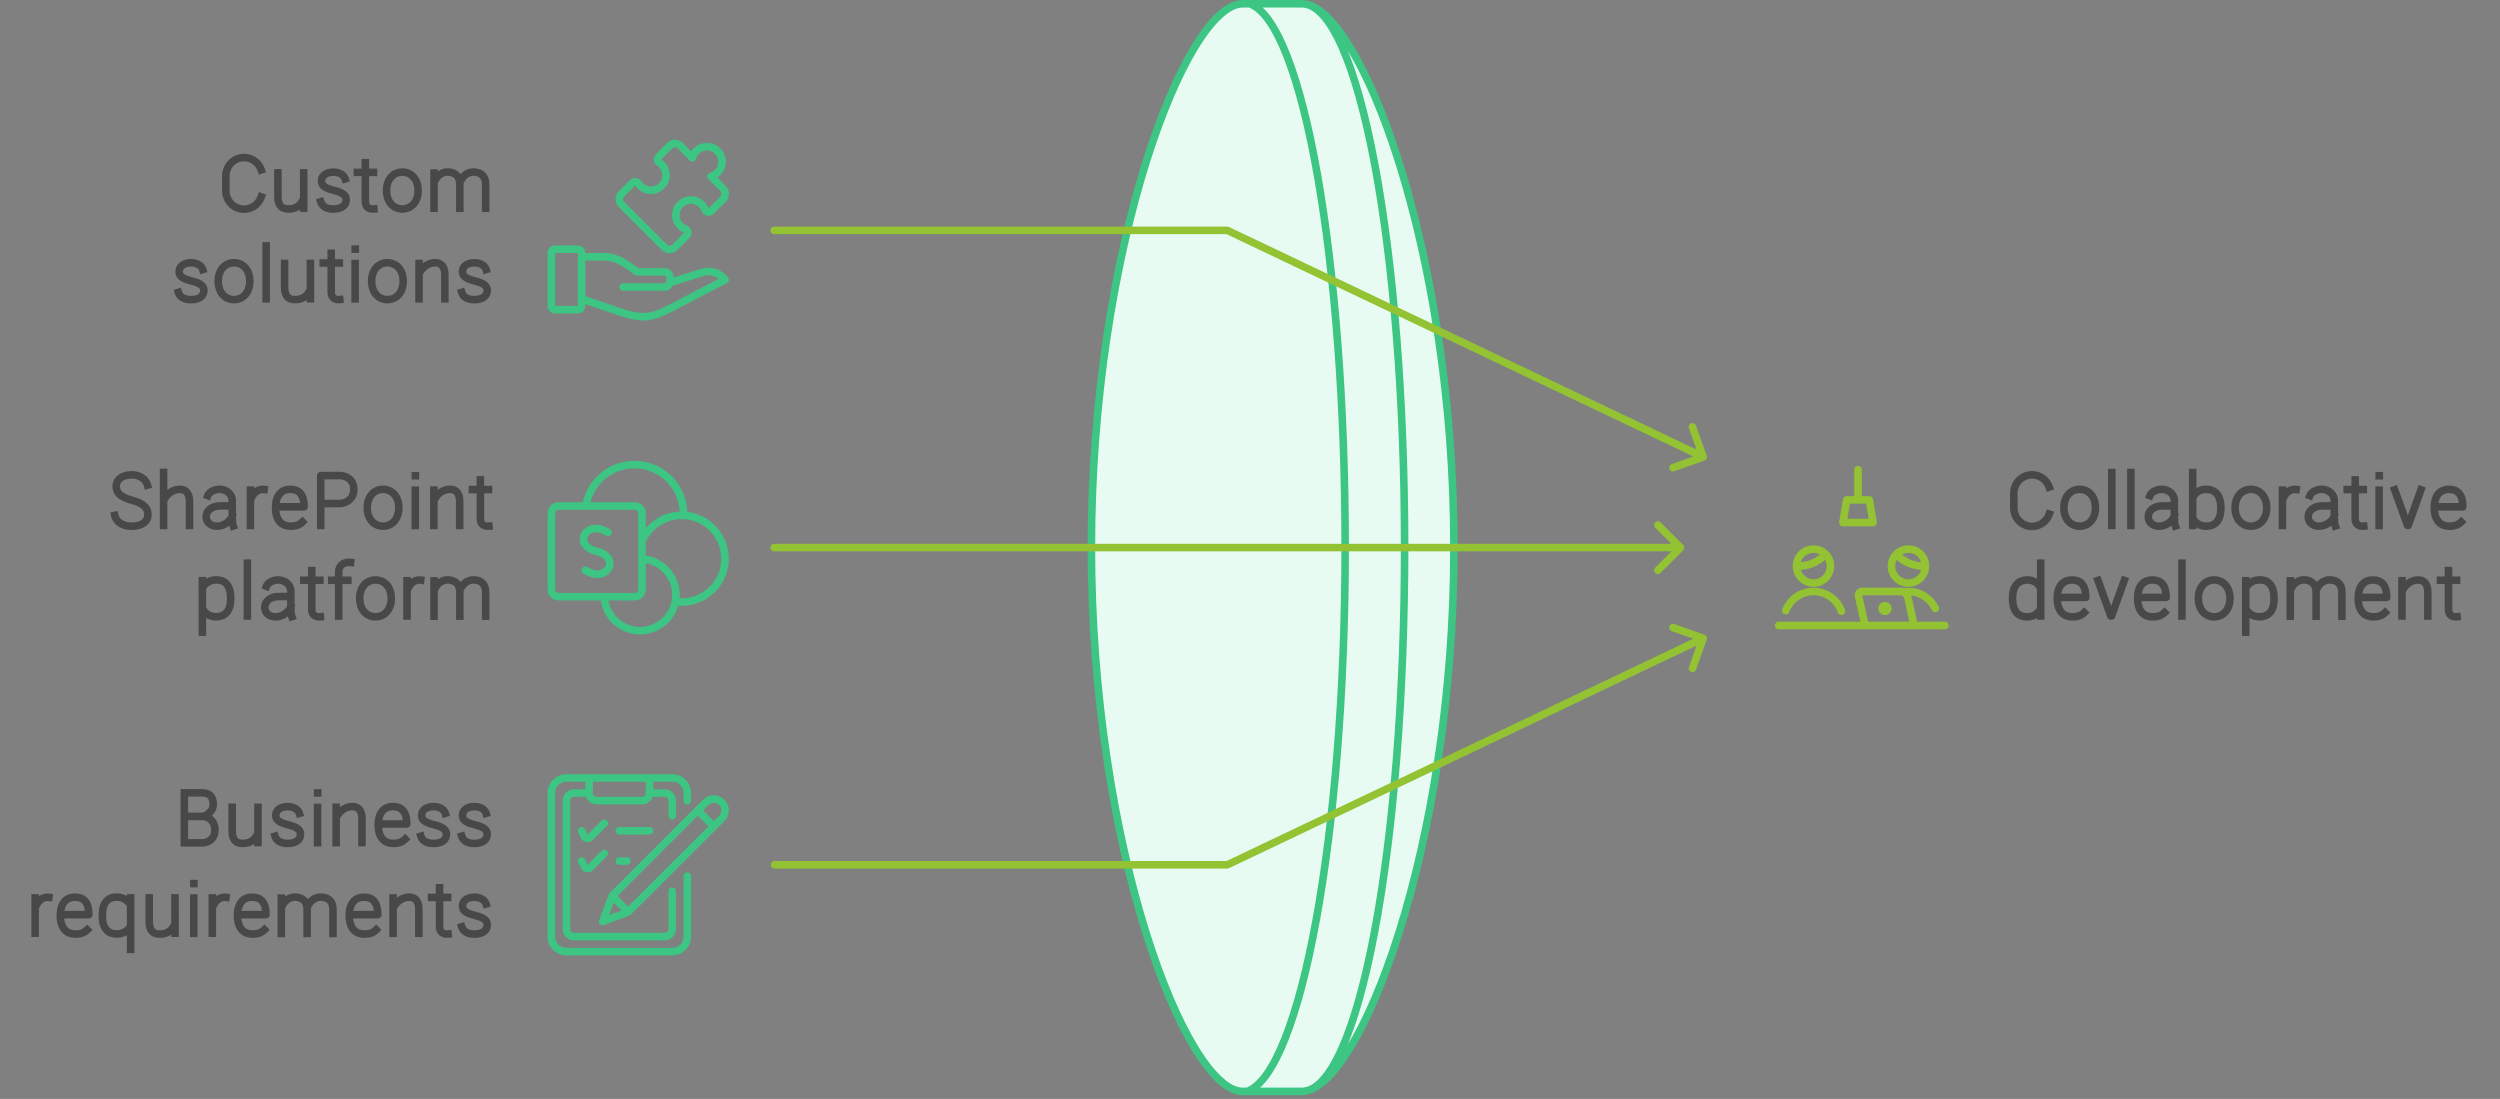<svg width="662" height="291" viewBox="0 0 662 291" style="fill:none;stroke:none;fill-rule:evenodd;clip-rule:evenodd;stroke-linecap:round;stroke-linejoin:round;stroke-miterlimit:1.5;" version="1.1" xmlns="http://www.w3.org/2000/svg" xmlns:xlink="http://www.w3.org/1999/xlink"><rect x="0" y="0" width="662" height="291" fill="#808080" stroke="none"/><g id="blend" mix-blend-mode="multiply"><g id="g-root-0.cu_sy_qva18w1derugx" data-item-order="-70844" transform="matrix(1, 0, 0, 1, 288, 0)"><g id="0.cu_sy_qva18w1derugx-fill" stroke="none" fill="#E7FBF2" transform="matrix(1, 0, 0, 1, -11, -11)"><g xmlns="http://www.w3.org/2000/svg" transform="translate(-288, -84)"><path d="M355.767 384C370.755 384 396 319.529 396 240C396 160.471 370.755 96 355.767 96C370.775 96.007 382.942 160.667 382.942 240C382.942 319.333 370.775 383.992 355.767 384Z M355.766 384C370.775 383.992 382.941 319.333 382.941 240C382.941 160.667 370.775 96.007 355.766 96H341.957C356.061 101.166 367.199 163.854 367.199 240C367.199 316.146 355.383 378.834 341.279 384H355.766Z M367.2 240C367.2 316.146 355.383 378.834 341.28 384H340.062C325.073 384 300 319.529 300 240C300 160.471 325.073 96 340.062 96C340.699 96 341.958 96 341.958 96C356.061 101.166 367.2 163.854 367.2 240Z"></path></g></g><g id="0.cu_sy_qva18w1derugx-stroke" fill="none" stroke-linecap="round" stroke-linejoin="round" stroke-miterlimit="1.5" stroke="#3CC583" stroke-width="2" transform="matrix(1, 0, 0, 1, -11, -11)"><g xmlns="http://www.w3.org/2000/svg" transform="translate(-288, -84)"><path d="M355.767 384C370.755 384 396 319.529 396 240C396 160.471 370.755 96 355.767 96C370.775 96.007 382.942 160.667 382.942 240C382.942 319.333 370.775 383.992 355.767 384Z M355.766 384C370.775 383.992 382.941 319.333 382.941 240C382.941 160.667 370.775 96.007 355.766 96H341.957C356.061 101.166 367.199 163.854 367.199 240C367.199 316.146 355.383 378.834 341.279 384H355.766Z M367.2 240C367.2 316.146 355.383 378.834 341.28 384H340.062C325.073 384 300 319.529 300 240C300 160.471 325.073 96 340.062 96C340.699 96 341.958 96 341.958 96C356.061 101.166 367.2 163.854 367.2 240Z"></path></g></g></g><g id="g-root-3.cu_sy_djtivk1derw1w" data-item-order="-70841" transform="matrix(1, 0, 0, 1, 204.109, 165.187)"><g id="3.cu_sy_djtivk1derw1w-stroke" fill="none" stroke-linecap="round" stroke-linejoin="round" stroke-miterlimit="1.5" stroke="#93C332" stroke-width="2" transform="matrix(1, 0, 0, 1, -11.109, -11.187)"><g xmlns="http://www.w3.org/2000/svg" transform="translate(-204, -249)"><path d="M462 264L336 324L216.109 324 M454.023 261.187L462.001 264.015L459.173 271.993"></path></g></g></g><g id="g-root-2.cu_sy_hzn1001derv9n" data-item-order="-70839" transform="matrix(1, 0, 0, 1, 204, 138.03)"><g id="2.cu_sy_hzn1001derv9n-stroke" fill="none" stroke-linecap="round" stroke-linejoin="round" stroke-miterlimit="1.5" stroke="#93C332" stroke-width="2" transform="matrix(1, 0, 0, 1, -11, -11.03)"><g xmlns="http://www.w3.org/2000/svg" transform="translate(-204, -222)"><path d="M456 240H336H216 M450.015 234.03L456 240.015L450.015 246"></path></g></g></g><g id="g-root-1.cu_sy_hzn1001derv9m" data-item-order="-70837" transform="matrix(1, 0, 0, 1, 204, 60)"><g id="1.cu_sy_hzn1001derv9m-stroke" fill="none" stroke-linecap="round" stroke-linejoin="round" stroke-miterlimit="1.5" stroke="#93C332" stroke-width="2" transform="matrix(1, 0, 0, 1, -11, -11)"><g xmlns="http://www.w3.org/2000/svg" transform="translate(-204, -144)"><path d="M462 216L336 156H216 M459.169 208.037L461.993 216.016L454.014 218.841"></path></g></g></g><g id="g-root-tx_customso_4g2ci81detafc" data-item-order="0" transform="matrix(1, 0, 0, 1, 36, 36)"><g id="tx_customso_4g2ci81detafc-stroke" fill="none" stroke-linecap="square" stroke-linejoin="miter" stroke-miterlimit="4" stroke="#484848" stroke-width="2" transform="matrix(1, 0, 0, 1, -1, -7)"><g xmlns="http://www.w3.org/2000/svg" transform="translate(94, 8)"><path d="M-59.823 15.13C-60.484 17.034 -62.272 18.398 -64.375 18.398C-67.04 18.398 -69.201 16.207 -69.201 13.504V9.621C-69.201 6.918 -67.04 4.727 -64.375 4.727C-62.272 4.727 -60.484 6.091 -59.823 7.995 M-48.573 18.115L-48.574 8.767M-55.408 8.767L-55.408 14.821C-55.408 15.533 -55.503 18.096 -53.121 18.308C-51.03 18.493 -49.757 17.653 -49.055 16.47 M-37.612 10.381C-37.908 9.404 -39.062 8.584 -40.672 8.584C-42.56 8.584 -43.78 9.447 -43.871 10.751C-43.976 12.246 -42.742 12.822 -40.812 13.339C-39.118 13.797 -37.175 14.277 -37.329 16.122C-37.428 17.311 -38.405 18.346 -40.762 18.346C-42.668 18.346 -43.745 17.53 -44.08 16.424 M-29.991 18.326C-31.4 18.465 -32.258 17.732 -32.258 16.387V6.081M-30.108 8.642H-31.872M-34.368 8.642H-32.635 M-18.283 13.457C-18.283 16.522 -20.154 18.34 -22.462 18.34C-24.77 18.34 -26.641 16.522 -26.641 13.457C-26.641 10.392 -24.77 8.573 -22.462 8.573C-20.154 8.573 -18.283 10.392 -18.283 13.457Z M-14.07 8.814L-14.07 18.162M-7.236 18.162L-7.247 11.47C-7.311 10.526 -7.678 9.078 -9.552 8.649C-11.492 8.205 -12.972 9.248 -13.708 10.595M-0.401 18.162V12.108C-0.401 11.396 -0.286 9.206 -2.717 8.649C-4.746 8.184 -6.281 9.347 -6.981 10.783 M-75.302 34.381C-75.598 33.404 -76.752 32.584 -78.362 32.584C-80.25 32.584 -81.47 33.447 -81.561 34.751C-81.666 36.246 -80.432 36.822 -78.502 37.339C-76.808 37.797 -74.865 38.277 -75.019 40.122C-75.118 41.31 -76.095 42.346 -78.452 42.346C-80.358 42.346 -81.435 41.53 -81.77 40.424 M-62.853 37.457C-62.853 40.522 -64.724 42.34 -67.032 42.34C-69.34 42.34 -71.211 40.522 -71.211 37.457C-71.211 34.392 -69.34 32.573 -67.032 32.573C-64.724 32.573 -62.853 34.392 -62.853 37.457Z M-58.524 28.125V42.126 M-46.803 42.115L-46.804 32.767M-53.638 32.767L-53.638 38.821C-53.638 39.532 -53.733 42.096 -51.351 42.307C-49.26 42.493 -47.987 41.653 -47.285 40.47 M-39.031 42.326C-40.44 42.465 -41.298 41.732 -41.298 40.387V30.081M-39.148 32.642H-40.912M-43.408 32.642H-41.675 M-34.942 28.971H-34.918M-34.958 32.804V42.145 M-22.233 37.457C-22.233 40.522 -24.104 42.34 -26.412 42.34C-28.72 42.34 -30.591 40.522 -30.591 37.457C-30.591 34.392 -28.72 32.573 -26.412 32.573C-24.104 32.573 -22.233 34.392 -22.233 37.457Z M-18.041 32.78L-18.041 42.128M-11.207 42.128V36.074C-11.207 35.362 -11.111 32.79 -13.494 32.587C-15.252 32.437 -16.941 33.562 -17.717 34.956 M-0.272 34.381C-0.568 33.404 -1.722 32.584 -3.332 32.584C-5.22 32.584 -6.44 33.447 -6.531 34.751C-6.636 36.246 -5.402 36.822 -3.472 37.339C-1.778 37.797 0.165 38.277 0.011 40.122C-0.088 41.31 -1.065 42.346 -3.422 42.346C-5.328 42.346 -6.405 41.53 -6.74 40.424"></path></g></g></g><g id="g-root-puzz_dg2ocw1dew2yv" data-item-order="0" transform="matrix(1, 0, 0, 1, 144, 36)"><g id="puzz_dg2ocw1dew2yv-stroke" fill="none" stroke-linecap="round" stroke-linejoin="round" stroke-miterlimit="1.5" stroke="#3CC583" stroke-width="1" transform="matrix(2, 0, 0, 2, -23, -23)"><g xmlns="http://www.w3.org/2000/svg" transform="translate(12, 12)"><path d="M1 14.5h3s0.5 0 0.5 0.5v7s0 0.5 -0.5 0.5 h-3s-0.5 0 -0.5 -0.5v-7s0 -0.5 0.5 -0.5 M4.5,21.063c10.5,3.5,7,3.5,19-2.5a2.758,2.758,0,0,0-3-1L16.183,18.93 M4.5,15.5h3c2.353,0,4,2,4.5,2h3.5c1,0,1,2,0,2H10 M17.571,11.4A2,2,0,1,1,20.4,8.571a1.97,1.97,0,0,1,.448.683.5.5,0,0,0,.82.171l1.561-1.561a1,1,0,0,0,0-1.414l-1.6-1.6A2,2,0,1,0,19.175,2.4l-1.6-1.6a1,1,0,0,0-1.414,0l-1.45,1.449a.5.5,0,0,0,.078.771,2,2,0,1,1-2.772,2.772.5.5,0,0,0-.771-.078L9.793,7.157a1,1,0,0,0,0,1.414l5.657,5.657a1,1,0,0,0,1.414,0l1.561-1.562a.5.5,0,0,0-.171-.819A1.979,1.979,0,0,1,17.571,11.4Z"></path></g></g></g><g id="g-root-tx_sharepoi_m7cd001det827" data-item-order="0" transform="matrix(1, 0, 0, 1, 24, 120)"><g id="tx_sharepoi_m7cd001det827-stroke" fill="none" stroke-linecap="square" stroke-linejoin="miter" stroke-miterlimit="4" stroke="#484848" stroke-width="2" transform="matrix(1, 0, 0, 1, -6, -7)"><g xmlns="http://www.w3.org/2000/svg" transform="translate(111, 8)"><path d="M-89.944 7.457C-90.375 5.893 -91.995 4.732 -94.084 4.732C-96.532 4.732 -98.233 5.931 -98.233 7.754C-98.233 9.724 -96.769 10.685 -94.265 11.406C-92.068 12.045 -89.831 12.812 -89.831 15.288C-89.831 16.951 -91.143 18.346 -94.2 18.346C-96.672 18.346 -98.253 17.106 -98.617 15.483 M-85.682 4.086V18.128M-78.818 18.128V12.074C-78.818 11.363 -78.722 8.791 -81.115 8.587C-82.869 8.439 -84.554 9.547 -85.341 10.928 M-73.982 10.246C-73.618 9.28 -72.202 8.567 -70.862 8.567C-69.008 8.567 -67.506 9.88 -67.506 11.499L-67.5 12.957V15.571C-67.5 16.614 -67.525 17.353 -67.224 18.278M-67.88 12.957H-70.608C-73.111 12.957 -74.411 14.343 -74.411 15.837C-74.411 17.331 -73.173 18.341 -71.557 18.341C-69.575 18.341 -67.949 16.888 -67.549 15.732 M-59.065 8.609C-60.446 8.419 -61.694 9.319 -62.336 10.619M-62.691 8.773V18.123 M-48.913 17.218C-49.886 18.155 -50.911 18.339 -52.096 18.339C-54.165 18.339 -56.029 17.028 -56.029 13.456C-56.029 9.884 -54.219 8.573 -52.15 8.573C-50.082 8.573 -48.478 9.63 -48.478 13.201H-55.698 M-44.069 18.131V4.944L-38.79 4.928C-37.692 4.967 -35.307 5.749 -35.307 8.572C-35.307 11.394 -37.692 12.254 -38.79 12.331L-43.541 12.345 M-23.393 13.457C-23.393 16.522 -25.264 18.34 -27.572 18.34C-29.88 18.34 -31.751 16.522 -31.751 13.457C-31.751 10.392 -29.88 8.573 -27.572 8.573C-25.264 8.573 -23.393 10.392 -23.393 13.457Z M-19.022 4.971H-18.998M-19.038 8.804V18.145 M-14.111 8.78L-14.111 18.128M-7.277 18.128V12.074C-7.277 11.362 -7.181 8.79 -9.564 8.587C-11.322 8.437 -13.011 9.562 -13.787 10.956 M0.469 18.326C-0.94 18.465 -1.798 17.732 -1.798 16.387V6.081M0.352 8.642H-1.412M-3.908 8.642H-2.175 M-75.407 32.774V46.393M-75.041 34.124C-74.158 33.027 -72.977 32.558 -71.668 32.558C-69.487 32.558 -67.908 33.904 -67.908 37.476C-67.908 41.047 -69.592 42.323 -71.774 42.323C-73.045 42.323 -74.331 41.783 -75.041 40.719 M-63.494 28.125V42.126 M-58.462 34.246C-58.098 33.28 -56.682 32.567 -55.342 32.567C-53.488 32.567 -51.986 33.88 -51.986 35.499L-51.98 36.957V39.571C-51.98 40.614 -52.005 41.353 -51.703 42.278M-52.36 36.957H-55.088C-57.591 36.957 -58.891 38.343 -58.891 39.837C-58.891 41.331 -57.653 42.341 -56.037 42.341C-54.055 42.341 -52.429 40.888 -52.029 39.732 M-44.181 42.326C-45.59 42.465 -46.448 41.732 -46.448 40.387V30.081M-44.298 32.642H-46.062M-48.558 32.642H-46.825 M-36.156 27.926C-36.324 27.908 -36.605 27.907 -36.733 27.907C-38.312 27.907 -39.31 29.035 -39.31 30.425V42.129M-36.885 32.664H-38.974M-41.162 32.664H-39.636 M-25.393 37.457C-25.393 40.522 -27.264 42.34 -29.572 42.34C-31.88 42.34 -33.751 40.522 -33.751 37.457C-33.751 34.392 -31.88 32.573 -29.572 32.573C-27.264 32.573 -25.393 34.392 -25.393 37.457Z M-17.595 32.609C-18.976 32.419 -20.224 33.319 -20.866 34.619M-21.221 32.773V42.123 M-14.07 32.814L-14.07 42.162M-7.236 42.162L-7.247 35.47C-7.311 34.526 -7.678 33.078 -9.552 32.649C-11.492 32.205 -12.972 33.248 -13.708 34.595M-0.401 42.162V36.108C-0.401 35.396 -0.286 33.206 -2.717 32.649C-4.746 32.184 -6.281 33.347 -6.981 34.783"></path></g></g></g><g id="g-root-shar_142d80g1dew2yu" data-item-order="0" transform="matrix(1, 0, 0, 1, 144, 120)"><g id="shar_142d80g1dew2yu-stroke" fill="none" stroke-linecap="round" stroke-linejoin="round" stroke-miterlimit="1.5" stroke="#3CC583" stroke-width="1" transform="matrix(2, 0, 0, 2, -23, -23)"><g xmlns="http://www.w3.org/2000/svg" transform="translate(12, 12)"><path d="M5.08 6.5A6.5 6.5 0 0 1 18 7.5v.25 M12.5 11.15a5.74 5.74 0 1 1 4.41 8 M12.5 13.51a4.75 4.75 0 1 1-5 5 M1.5 6.5h10s1 0 1 1v10s0 1 -1 1 h-10s-1 0 -1 -1v-10s0 -1 1 -1 M5 15c2.88 1.83 4.82-1.68 1.5-2.5S5.12 8.17 8 10"></path></g></g></g><g id="g-root-1_zmjpw01deyuj2" data-item-order="0" transform="matrix(1, 0, 0, 1, 468, 120)"><g id="1_zmjpw01deyuj2-stroke" fill="none" stroke-linecap="round" stroke-linejoin="round" stroke-miterlimit="1.5" stroke="#93C332" stroke-width="1" transform="matrix(2, 0, 0, 2, -21, -21)"><g xmlns="http://www.w3.org/2000/svg" transform="translate(11, 11)"><path d="M3.361 14.448a2.247 2.247 0 1 0 4.494 0a2.247 2.247 0 1 0 -4.494 0 M9.309,20.419a3.933,3.933,0,0,0-7.374-.074 M15.931 14.448a2.247 2.247 0 1 0 4.494 0a2.247 2.247 0 1 0 -4.494 0 M21.729,20.06a4,4,0,0,0-3.173-2.226,4.154,4.154,0,0,0-1.058.052 M1 22.311L23 22.311 M18.924,22.311H12.438l-.864-3.892a.5.5,0,0,1,.488-.608h5.06a1,1,0,0,1,.976.783Z M11.5 1.689L11.5 5.689 M9.5 8.689L10 5.689L13 5.689L13.5 8.689L9.5 8.689Z M14.694 20.061a0.375 0.375 0 1 0 0.75 0a0.375 0.375 0 1 0 -0.75 0 M16.575,12.875a4.908,4.908,0,0,0,3.85,1.573 M7.211,12.875a4.908,4.908,0,0,1-3.85,1.573"></path></g></g></g><g id="g-root-tx_collabor_4oszps1dertot" data-item-order="0" transform="matrix(1, 0, 0, 1, 528, 120)"><g id="tx_collabor_4oszps1dertot-stroke" fill="none" stroke-linecap="square" stroke-linejoin="miter" stroke-miterlimit="4" stroke="#484848" stroke-width="2" transform="matrix(1, 0, 0, 1, -8, -7)"><g xmlns="http://www.w3.org/2000/svg" transform="translate(9, 8)"><path d="M13.637 15.13C12.976 17.034 11.188 18.398 9.085 18.398C6.42 18.398 4.259 16.207 4.259 13.504V9.621C4.259 6.918 6.42 4.727 9.085 4.727C11.188 4.727 12.976 6.091 13.637 7.995 M25.877 13.457C25.877 16.522 24.006 18.34 21.698 18.34C19.39 18.34 17.519 16.522 17.519 13.457C17.519 10.392 19.39 8.573 21.698 8.573C24.006 8.573 25.877 10.392 25.877 13.457Z M30.206 4.125V18.126 M35.256 4.125V18.126 M40.288 10.246C40.652 9.28 42.068 8.567 43.408 8.567C45.262 8.567 46.764 9.88 46.764 11.499L46.77 12.957V15.571C46.77 16.614 46.745 17.353 47.046 18.278M46.39 12.957H43.662C41.159 12.957 39.859 14.343 39.859 15.837C39.859 17.331 41.097 18.341 42.713 18.341C44.695 18.341 46.321 16.888 46.721 15.732 M51.625 18.124V4.123M52.008 10.138C52.698 9.102 53.894 8.575 55.149 8.575C57.33 8.575 59.087 9.886 59.087 13.458C59.087 17.029 57.435 18.34 55.254 18.34C53.957 18.34 52.867 17.88 52.008 16.803 M71.217 13.457C71.217 16.522 69.346 18.34 67.038 18.34C64.73 18.34 62.859 16.522 62.859 13.457C62.859 10.392 64.73 8.573 67.038 8.573C69.346 8.573 71.217 10.392 71.217 13.457Z M79.015 8.609C77.634 8.419 76.386 9.319 75.744 10.619M75.389 8.773V18.123 M82.638 10.246C83.002 9.28 84.418 8.567 85.758 8.567C87.612 8.567 89.114 9.88 89.114 11.499L89.12 12.957V15.571C89.12 16.614 89.095 17.353 89.396 18.278M88.74 12.957H86.012C83.509 12.957 82.209 14.343 82.209 15.837C82.209 17.331 83.447 18.341 85.063 18.341C87.045 18.341 88.671 16.888 89.071 15.732 M96.919 18.326C95.51 18.465 94.652 17.732 94.652 16.387V6.081M96.802 8.642H95.038M92.542 8.642H94.275 M101.008 4.971H101.032M100.992 8.804V18.145 M112.073 8.691L108.703 18.119L108.502 18.119L105.098 8.691 M122.717 17.218C121.744 18.155 120.719 18.339 119.534 18.339C117.465 18.339 115.601 17.028 115.601 13.456C115.601 9.884 117.411 8.573 119.48 8.573C121.548 8.573 123.152 9.63 123.152 13.201H115.932 M11.38 42.124V28.123M11.02 40.773C10.158 41.871 9.06 42.34 7.75 42.34C5.569 42.34 3.917 41.029 3.917 37.458C3.917 33.886 5.674 32.575 7.856 32.575C9.125 32.575 10.335 33.114 11.02 34.175 M22.877 41.218C21.904 42.155 20.879 42.339 19.694 42.339C17.625 42.339 15.761 41.028 15.761 37.456C15.761 33.884 17.571 32.573 19.64 32.573C21.708 32.573 23.312 33.63 23.312 37.201H16.092 M33.513 32.691L30.143 42.119L29.942 42.119L26.538 32.691 M44.157 41.218C43.184 42.155 42.159 42.339 40.974 42.339C38.905 42.339 37.041 41.028 37.041 37.456C37.041 33.884 38.851 32.573 40.92 32.573C42.988 32.573 44.592 33.63 44.592 37.201H37.372 M48.776 28.125V42.126 M61.487 37.457C61.487 40.522 59.616 42.34 57.308 42.34C55 42.34 53.129 40.522 53.129 37.457C53.129 34.392 55 32.573 57.308 32.573C59.616 32.573 61.487 34.392 61.487 37.457Z M65.673 32.774V46.393M66.039 34.124C66.922 33.027 68.103 32.558 69.412 32.558C71.593 32.558 73.172 33.904 73.172 37.476C73.172 41.047 71.488 42.323 69.306 42.323C68.035 42.323 66.749 41.783 66.039 40.719 M77.47 32.814L77.47 42.162M84.304 42.162L84.293 35.47C84.229 34.526 83.862 33.078 81.988 32.649C80.048 32.205 78.568 33.248 77.832 34.595M91.139 42.162V36.108C91.139 35.396 91.254 33.206 88.823 32.649C86.794 32.184 85.259 33.347 84.559 34.783 M102.567 41.218C101.594 42.155 100.569 42.339 99.384 42.339C97.315 42.339 95.451 41.028 95.451 37.456C95.451 33.884 97.261 32.573 99.33 32.573C101.398 32.573 103.002 33.63 103.002 37.201H95.782 M107.049 32.78L107.049 42.128M113.883 42.128V36.074C113.883 35.362 113.979 32.79 111.596 32.587C109.838 32.437 108.149 33.562 107.373 34.956 M121.629 42.326C120.22 42.465 119.362 41.732 119.362 40.387V30.081M121.512 32.642H119.748M117.252 32.642H118.985"></path></g></g></g><g id="g-root-tx_business_1d3mi1c1derthq" data-item-order="0" transform="matrix(1, 0, 0, 1, 0, 204)"><g id="tx_business_1d3mi1c1derthq-stroke" fill="none" stroke-linecap="square" stroke-linejoin="miter" stroke-miterlimit="4" stroke="#484848" stroke-width="2" transform="matrix(1, 0, 0, 1, -3, -7)"><g xmlns="http://www.w3.org/2000/svg" transform="translate(132, 8)"><path d="M-80.186 18.18V4.945M-79.743 11.18H-75.539M-79.743 4.945H-75.593C-73.843 4.945 -72.53 5.602 -72.53 8.008C-72.53 9.933 -74.317 10.925 -75.21 11.18C-74.171 11.253 -72.093 12.066 -72.093 14.734C-72.093 17.403 -74.171 18.143 -75.21 18.18H-79.743 M-60.683 18.115L-60.684 8.767M-67.518 8.767L-67.518 14.821C-67.518 15.533 -67.613 18.096 -65.231 18.308C-63.14 18.493 -61.867 17.653 -61.165 16.47 M-49.722 10.381C-50.018 9.404 -51.172 8.584 -52.782 8.584C-54.67 8.584 -55.89 9.447 -55.981 10.751C-56.086 12.246 -54.852 12.822 -52.922 13.339C-51.228 13.797 -49.285 14.277 -49.439 16.122C-49.538 17.311 -50.515 18.346 -52.872 18.346C-54.778 18.346 -55.855 17.53 -56.19 16.424 M-44.892 4.971H-44.868M-44.908 8.804V18.145 M-39.981 8.78L-39.981 18.128M-33.147 18.128V12.074C-33.147 11.362 -33.051 8.79 -35.434 8.587C-37.192 8.437 -38.881 9.562 -39.657 10.956 M-21.723 17.218C-22.696 18.155 -23.721 18.339 -24.906 18.339C-26.975 18.339 -28.838 17.028 -28.838 13.456C-28.838 9.884 -27.029 8.573 -24.96 8.573C-22.892 8.573 -21.288 9.63 -21.288 13.201H-28.508 M-11.082 10.381C-11.378 9.404 -12.532 8.584 -14.142 8.584C-16.03 8.584 -17.25 9.447 -17.341 10.751C-17.446 12.246 -16.212 12.822 -14.282 13.339C-12.588 13.797 -10.645 14.277 -10.799 16.122C-10.898 17.311 -11.875 18.346 -14.232 18.346C-16.138 18.346 -17.215 17.53 -17.55 16.424 M-0.272 10.381C-0.568 9.404 -1.722 8.584 -3.332 8.584C-5.22 8.584 -6.44 9.447 -6.531 10.751C-6.636 12.246 -5.402 12.822 -3.472 13.339C-1.778 13.797 0.165 14.277 0.011 16.122C-0.088 17.311 -1.065 18.346 -3.422 18.346C-5.328 18.346 -6.405 17.53 -6.74 16.424 M-116.065 32.609C-117.446 32.419 -118.694 33.319 -119.336 34.619M-119.691 32.773V42.123 M-105.913 41.218C-106.886 42.155 -107.911 42.339 -109.096 42.339C-111.165 42.339 -113.028 41.028 -113.028 37.456C-113.028 33.884 -111.219 32.573 -109.15 32.573C-107.082 32.573 -105.478 33.63 -105.478 37.201H-112.698 M-94.41 32.774V46.393M-94.831 34.057C-95.708 33.008 -96.867 32.558 -98.149 32.558C-100.33 32.558 -101.909 33.904 -101.909 37.476C-101.909 41.047 -100.224 42.323 -98.043 42.323C-96.804 42.323 -95.551 41.81 -94.831 40.8 M-82.653 42.115L-82.654 32.767M-89.488 32.767L-89.488 38.821C-89.488 39.532 -89.583 42.096 -87.201 42.307C-85.11 42.493 -83.837 41.653 -83.135 40.47 M-77.672 28.971H-77.648M-77.688 32.804V42.145 M-69.155 32.609C-70.536 32.419 -71.784 33.319 -72.426 34.619M-72.781 32.773V42.123 M-59.003 41.218C-59.976 42.155 -61.001 42.339 -62.186 42.339C-64.255 42.339 -66.118 41.028 -66.118 37.456C-66.118 33.884 -64.309 32.573 -62.24 32.573C-60.172 32.573 -58.568 33.63 -58.568 37.201H-65.788 M-54.5 32.814L-54.5 42.162M-47.666 42.162L-47.677 35.47C-47.741 34.526 -48.108 33.078 -49.982 32.649C-51.922 32.205 -53.402 33.248 -54.138 34.595M-40.831 42.162V36.108C-40.831 35.396 -40.716 33.206 -43.147 32.649C-45.176 32.184 -46.71 33.347 -47.411 34.783 M-29.403 41.218C-30.376 42.155 -31.401 42.339 -32.586 42.339C-34.655 42.339 -36.518 41.028 -36.518 37.456C-36.518 33.884 -34.709 32.573 -32.64 32.573C-30.572 32.573 -28.968 33.63 -28.968 37.201H-36.188 M-24.921 32.78L-24.921 42.128M-18.087 42.128V36.074C-18.087 35.362 -17.991 32.79 -20.374 32.587C-22.132 32.437 -23.821 33.562 -24.597 34.956 M-10.341 42.326C-11.75 42.465 -12.608 41.732 -12.608 40.387V30.081M-10.458 32.642H-12.222M-14.718 32.642H-12.985 M-0.272 34.381C-0.568 33.404 -1.722 32.584 -3.332 32.584C-5.22 32.584 -6.44 33.447 -6.531 34.751C-6.636 36.246 -5.402 36.822 -3.472 37.339C-1.778 37.797 0.165 38.277 0.011 40.122C-0.088 41.31 -1.065 42.346 -3.422 42.346C-5.328 42.346 -6.405 41.53 -6.74 40.424"></path></g></g></g><g id="g-root-edit_1lt0rf41dew3rh" data-item-order="0" transform="matrix(1, 0, 0, 1, 144, 204)"><g id="edit_1lt0rf41dew3rh-stroke" fill="none" stroke-linecap="round" stroke-linejoin="round" stroke-miterlimit="1.5" stroke="#3CC583" stroke-width="1" transform="matrix(2, 0, 0, 2, -23, -23)"><g xmlns="http://www.w3.org/2000/svg" transform="translate(12, 12)"><path d="M18.5,13.5v8a2,2,0,0,1-2,2H2.5a2,2,0,0,1-2-2V2.5a2,2,0,0,1,2-2h14a2,2,0,0,1,2,2v1 M16.5,15.5v5a1,1,0,0,1-1,1H3.5a1,1,0,0,1-1-1V3.5a1,1,0,0,1,1-1h2 M13.5,2.5h2a1,1,0,0,1,1,1v2 M10.686,18.232,8.565,16.111,20.939,3.736a1.5,1.5,0,1,1,2.122,2.122Z M19.879 4.797L22 6.918 M8.565 16.111L7.297 19.5 10.686 18.232 8.565 16.111z M4.5,11.5l.366.732a.484.484,0,0,0,.776.126L7.5,10.5 M9.5 11.5L10.5 11.5 M5.5.5h8a0,0,0,0,1,0,0v2a1,1,0,0,1-1,1h-6a1,1,0,0,1-1-1V.5a0,0,0,0,1,0,0Z M4.5,7.5l.366.732a.484.484,0,0,0,.776.126L7.5,6.5 M9.5 7.5L13.5 7.5"></path></g></g></g></g></svg>